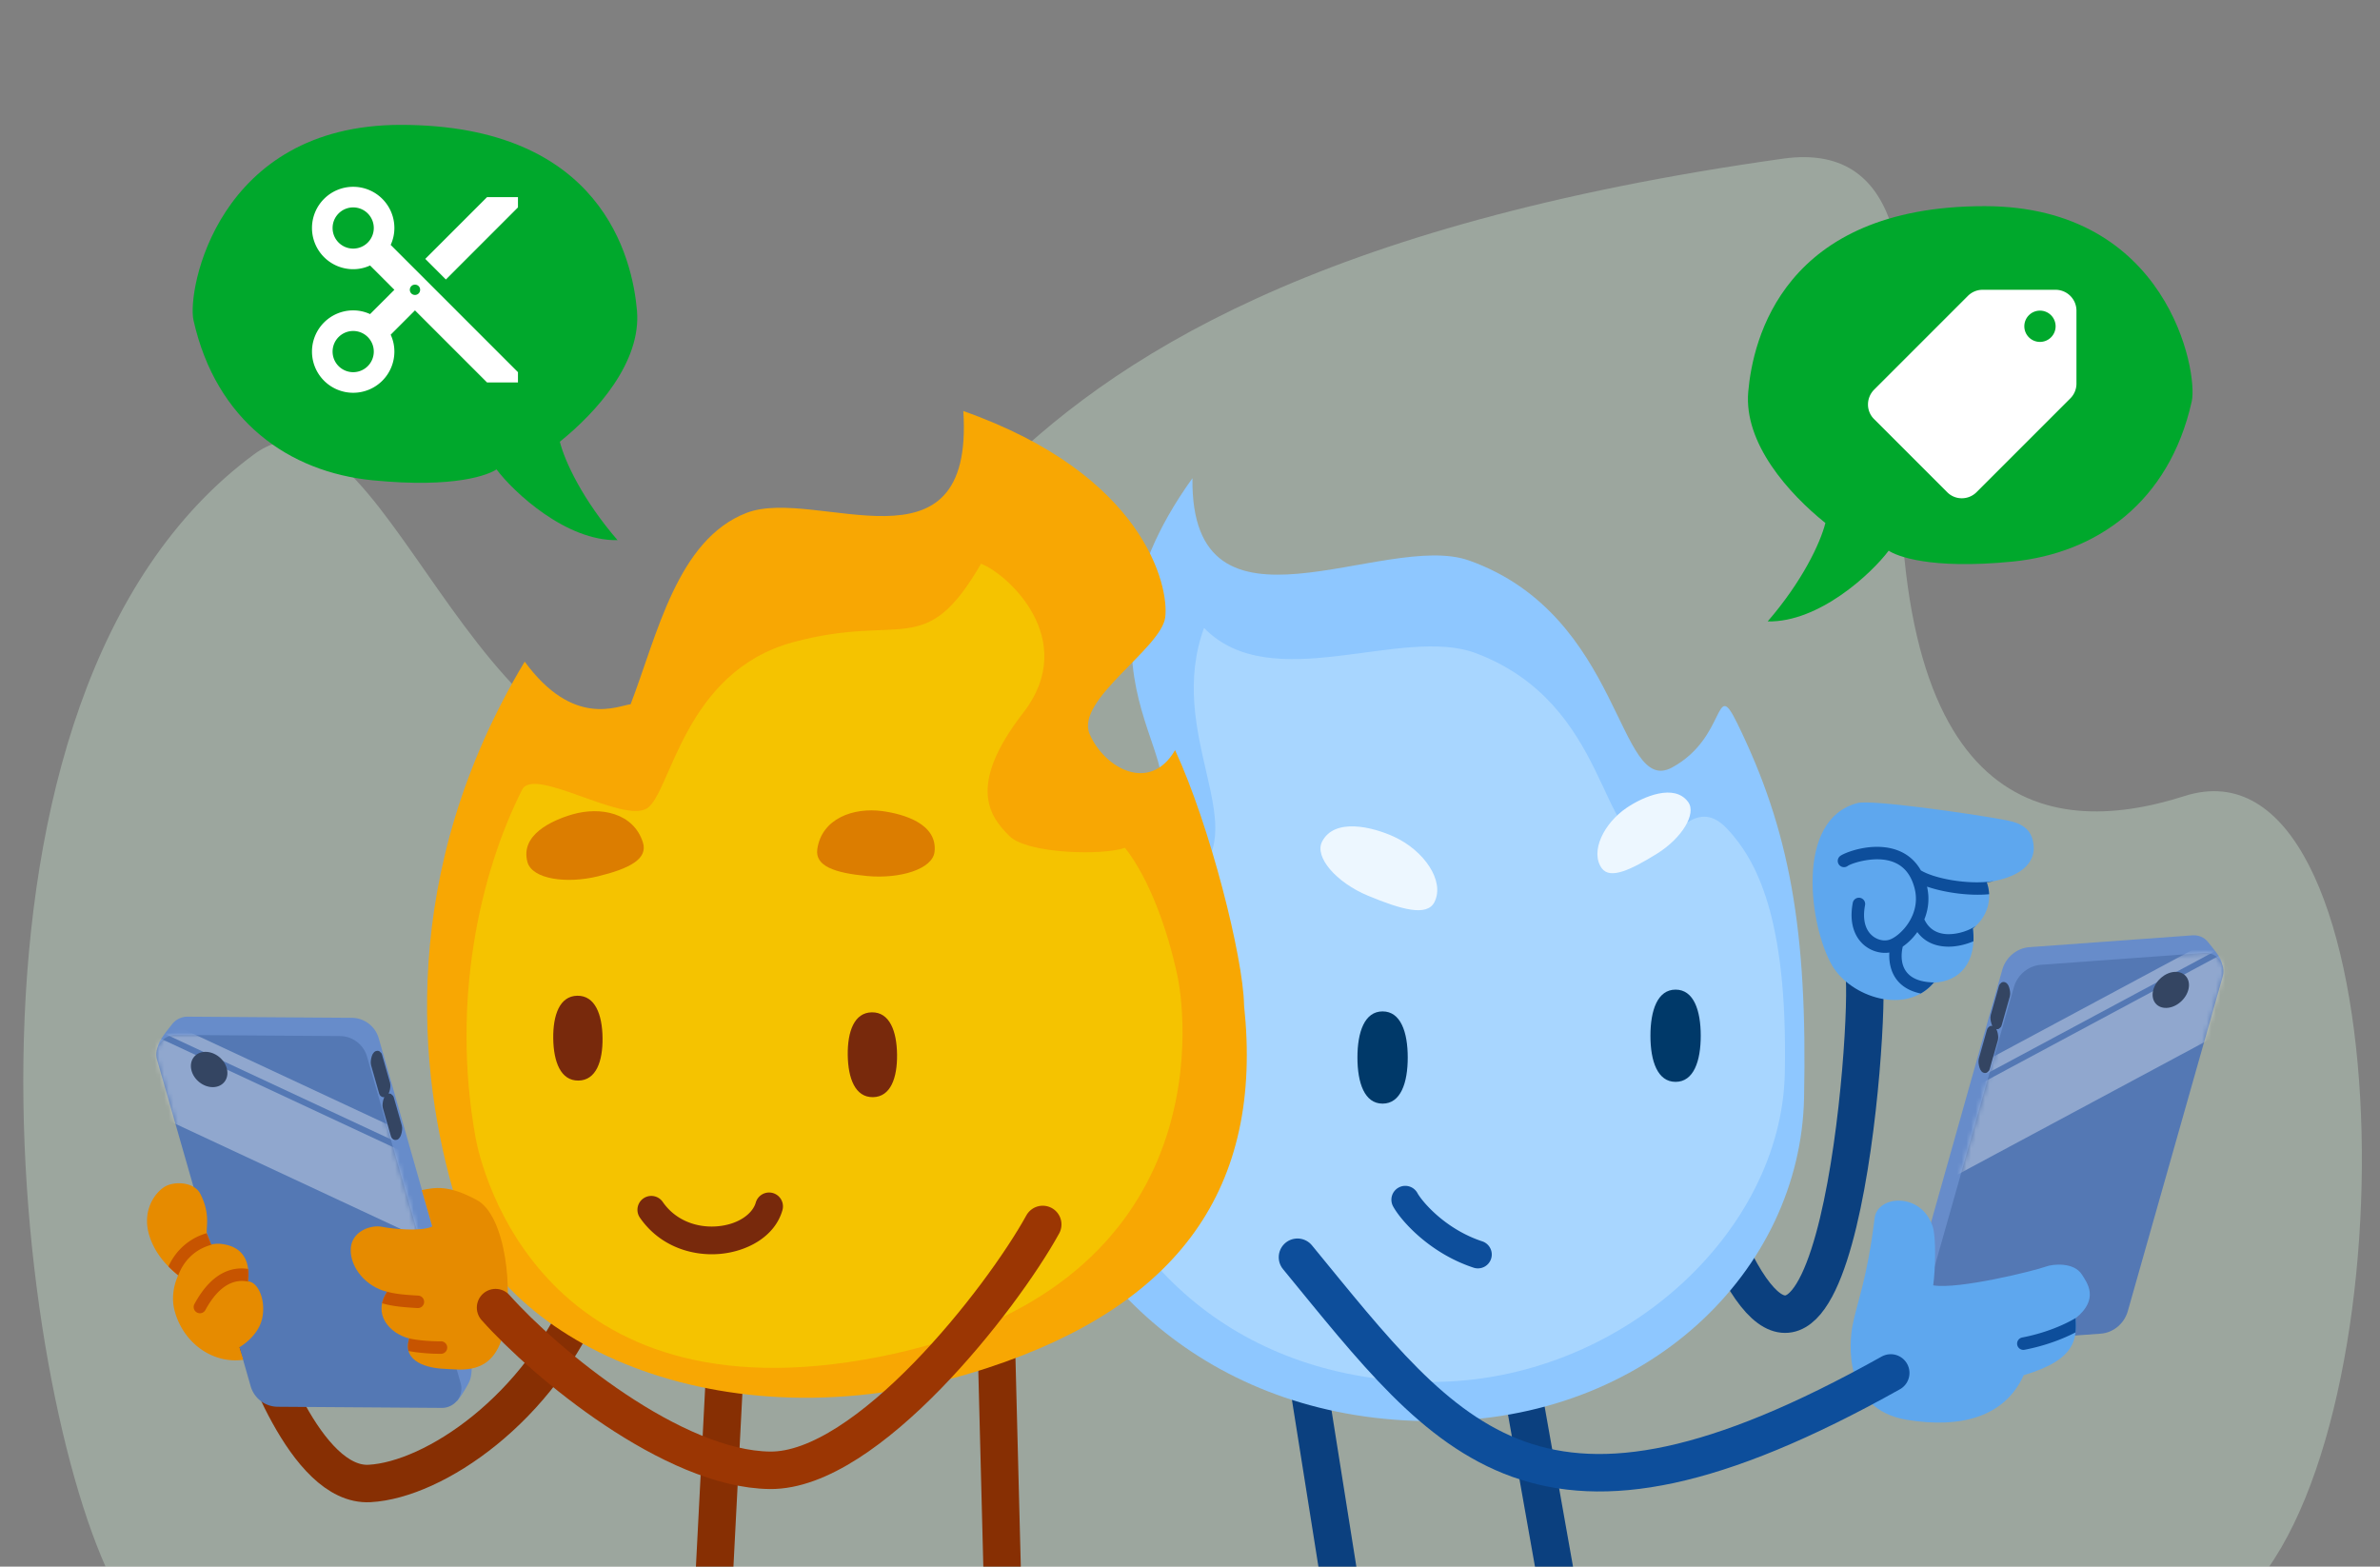 <svg xmlns="http://www.w3.org/2000/svg" width="515" height="339" fill="none"><rect width="100%" height="100%" fill="#808080" stroke="none"/><g clip-path="url(#a)"><path fill="#DEFDE4" fill-opacity=".3" fill-rule="evenodd" d="M25 343.5c-22-42-40.898-193.013 30.008-245.217 27.568-20.297 47.293 77.265 95.147 65.405 57.333-14.209 34.096-100.96 235.642-129.357 27.47-3.87 26.994 27.004 25.787 49.82-4.807 90.843 30.446 97.897 61.089 88.108C519.334 157.353 522.5 304 487.5 343.5H25Z" clip-rule="evenodd"/><path stroke="#0B407F" stroke-linecap="round" stroke-linejoin="round" stroke-miterlimit="1.5" stroke-width="8.107" d="M403.343 210.336c1.53 10.397-6.063 115.553-31.108 55.75"/><path fill="#5EA7EE" fill-rule="evenodd" d="M401.98 173.76c3.032-.772 24.409 2.29 31.301 3.565 2.92.539 6.658 1.226 6.796 6.117.054 1.894-.927 6.165-10.164 7.485 1.302 3.656.075 7.593-3.007 9.954.912 7.385-2.891 11.556-8.467 11.741-5.999 7.149-17.928 3.118-21.941-3.62-4.887-8.204-8.303-31.739 5.482-35.242Z" clip-rule="evenodd"/><path fill="#0D4E9B" fill-rule="evenodd" d="M415.625 214.983c-1.921-.395-3.317-1.141-4.323-2.048-2.095-1.886-2.605-4.566-2.471-6.82-2.167.344-5.088-.525-6.801-3.111-1.132-1.71-1.764-4.205-1.113-7.65a1.35 1.35 0 1 1 2.655.501c-.48 2.54-.124 4.396.711 5.656 1.109 1.675 3.027 2.228 4.35 1.889.985-.252 2.27-1.156 3.403-2.461a10.917 10.917 0 0 0 1.614-2.453c.032-.095.074-.186.126-.273.754-1.707 1.08-3.728.533-5.92a10.767 10.767 0 0 0-.861-2.341l-.04-.077c-.539-1.018-1.21-1.799-1.975-2.381-1.95-1.487-4.445-1.696-6.62-1.482-2.436.24-4.503 1.011-5.002 1.373a1.353 1.353 0 0 1-1.887-.298 1.353 1.353 0 0 1 .299-1.888c.634-.461 3.226-1.57 6.325-1.876 2.808-.277 6.005.101 8.523 2.022.978.745 1.861 1.723 2.579 2.994 2.964 1.789 10.124 3.121 15.416 2.36.093-.013.185-.017.275-.011-.452.088-.927.167-1.427.239.303.849.469 1.713.506 2.569-4.446.419-9.777-.388-13.438-1.644.6 2.602.261 5.013-.577 7.082 1.1 2.397 3.145 3.198 5.209 3.206 2.327.009 4.687-.908 5.959-1.82a9.052 9.052 0 0 1-.666.561c.122.991.16 1.924.119 2.797-1.563.67-3.5 1.172-5.423 1.164-2.525-.01-5.022-.843-6.718-3.157-.257.361-.528.703-.809 1.026a12.79 12.79 0 0 1-2.341 2.116c-.407 1.714-.524 4.391 1.375 6.1 1.174 1.057 3.051 1.696 5.924 1.66-.195.018-.393.029-.594.036a10.338 10.338 0 0 1-2.815 2.36Z" clip-rule="evenodd"/><path stroke="#0B407F" stroke-linecap="round" stroke-linejoin="round" stroke-miterlimit="1.5" stroke-width="8.107" d="m281.852 291.512 10.213 64.307m35.883-63.702 12.354 69.655"/><path stroke="#872F03" stroke-linecap="round" stroke-linejoin="round" stroke-miterlimit="1.5" stroke-width="8.107" d="m215.405 283.273 1.801 70.242m-59.901-66.003-3.51 67.951m-99.619-69.276c1.734 5.481 11.824 35.58 25.798 34.815 13.975-.766 36.877-16.187 47.038-41.354"/><path fill="#8EC7FF" fill-rule="evenodd" d="M317.884 121.283c-18.374-6.536-60.295 20.101-59.857-17.806-31.788 44.155 6.305 65.454-11.791 71.984-13.682 4.938-10.759-18.138-14.033-10.288-12.055 28.899-13.024 65.159-9.947 77.04 9.32 35.987 41.123 65.304 87.749 65.304s79.575-32.631 80.367-69.908c.776-36.505-3.14-58.092-14.528-81.241-4.882-9.924-2.142 3.23-14.011 9.695-11.89 6.477-10.581-32.911-43.949-44.78Z" clip-rule="evenodd"/><path fill="#A8D6FF" fill-rule="evenodd" d="M319.415 141.357c-16.056-6.088-44.296 9.524-58.879-5.486-8.268 22.767 10.061 42.522-1.522 53.211-8.255 7.618-18.562-3.121-21.584 4.11-4.379 10.477-6.52 33.783-4.401 45.005 6.656 35.256 35.935 60.833 76.68 60.833 40.744 0 75.807-32.136 76.5-66.861.678-34.005-6.355-46.217-12.351-52.702-6.691-7.238-10.894 2.038-16.183 2.776-11.622 1.622-9.101-29.829-38.26-40.886Z" clip-rule="evenodd"/><path fill="#003969" fill-rule="evenodd" d="M299.173 218.852c3.911 0 5.443 4.472 5.443 9.978 0 5.506-1.532 9.978-5.443 9.978-3.91 0-5.442-4.472-5.442-9.978 0-5.506 1.532-9.978 5.442-9.978Zm63.401-4.711c3.911 0 5.443 4.472 5.443 9.978 0 5.506-1.532 9.978-5.443 9.978-3.911 0-5.443-4.472-5.443-9.978 0-5.506 1.532-9.978 5.443-9.978Z" clip-rule="evenodd"/><path fill="#EDF7FF" fill-rule="evenodd" d="M352.015 174.777c-5.007 3.373-7.981 9.535-5.426 13.084 1.797 2.497 6.269.388 11.917-3.108 5.44-3.378 8.648-8.659 6.794-11.203-2.97-4.076-9.66-1.215-13.285 1.227Zm-50.349 6.288c6.428 2.959 11.028 9.528 8.74 14.115-1.609 3.226-7.18 1.629-14.372-1.353-6.928-2.884-11.634-8.39-9.968-11.682 2.669-5.275 10.946-3.224 15.6-1.08Z" clip-rule="evenodd"/><path fill="#0D4E9B" d="M302.655 256.963a3 3 0 0 1 4.066 1.213c.392.726 1.824 2.689 4.304 4.844 2.437 2.118 5.741 4.291 9.791 5.613a3.002 3.002 0 0 1-1.862 5.705c-4.968-1.623-8.958-4.264-11.864-6.789-2.863-2.487-4.824-4.994-5.649-6.521a3 3 0 0 1 1.214-4.065Z"/><path fill="#F8A703" fill-rule="evenodd" d="M98.696 259.821c9.61 31.57 59.544 54.311 114.849 36.226 41.595-13.606 59.871-39.019 55.656-78.482-.007-.054-.003-.102-.004-.149-.215-10.349-7.313-38.616-14.922-55.103-5.47 9.412-15.307 3.914-18.49-3.469-3.182-7.383 15.518-18.521 16.359-25.286.843-6.757-4.527-30.798-43.695-44.616 2.403 36.982-31.813 16.265-46.869 22.025-15.052 5.768-19.359 26.449-25.123 41.42-2.864.36-12.403 5.138-22.92-9.218-27.304 45.425-23.238 89.068-14.841 116.652Z" clip-rule="evenodd"/><path fill="#F5C300" fill-rule="evenodd" d="M254.767 211.091c2.285 10.712 7.829 68.378-64.705 82.547-72.743 14.21-85.887-40.364-87.182-47.604-5.255-29.366.897-56.926 10.11-75.175 2.568-5.089 21.843 7.405 27.028 4.047 5.185-3.357 7.892-29.534 31.615-35.946 23.719-6.419 28.455 4.012 40.652-16.969 5.43 1.984 21.524 16.243 9.104 32.274-12.422 16.031-6.98 22.617-3.013 26.602 3.964 3.976 20.589 4.257 25.046 2.573 5.381 6.814 9.298 18.056 11.345 27.651Z" clip-rule="evenodd"/><path fill="#78290C" fill-rule="evenodd" d="M124.93 215.463c3.832-.05 5.387 4.045 5.452 9.109.065 5.065-1.384 9.198-5.216 9.247-3.833.049-5.387-4.045-5.452-9.11-.065-5.064 1.383-9.197 5.216-9.246Zm63.728 3.59c3.833-.05 5.387 4.044 5.452 9.109.066 5.065-1.383 9.197-5.216 9.247-3.832.049-5.386-4.045-5.452-9.11-.065-5.064 1.384-9.197 5.216-9.246Z" clip-rule="evenodd"/><path fill="#DC7D00" fill-rule="evenodd" d="M190.977 175.517c-6.368-.868-13.165 1.631-14.123 8.213-.536 3.682 3.757 5.169 10.796 5.829 7.038.659 14.167-1.472 14.575-5.253.654-6.046-6.64-8.151-11.248-8.789Z" clip-rule="evenodd"/><path fill="#78290C" d="M163.534 260.233a3 3 0 1 1 5.768 1.652c-1.666 5.818-7.797 8.976-13.638 9.452-6.047.493-12.982-1.701-17.238-7.91a3.001 3.001 0 0 1 4.95-3.392c2.8 4.086 7.443 5.678 11.8 5.323 4.563-.372 7.662-2.697 8.358-5.125Z"/><path fill="#678CCA" fill-rule="evenodd" d="M98.854 303.237c.896-1.042 2.079-2.994 2.664-4.206.575-1.191.702-3.257.337-4.531-4.3-14.999-15.963-56.094-19.898-69.819a6.134 6.134 0 0 0-5.855-4.444l-35.506-.244a4.21 4.21 0 0 0-3.381 1.664c-.802 1.057-3.038 3.606-3.075 5.056l64.714 76.524Z" clip-rule="evenodd"/><path fill="#5478B4" fill-rule="evenodd" d="M95.602 304.648a4.21 4.21 0 0 0 4.075-5.368l-20.255-70.647a6.135 6.135 0 0 0-5.854-4.443l-35.506-.244a4.208 4.208 0 0 0-4.075 5.368l20.254 70.646a6.134 6.134 0 0 0 5.855 4.444l35.506.244Z" clip-rule="evenodd"/><mask id="b" width="67" height="82" x="33" y="223" maskUnits="userSpaceOnUse" style="mask-type:luminance"><path fill="#fff" d="M95.6 304.646a4.21 4.21 0 0 0 4.075-5.369c-4.3-14.998-16.32-56.92-20.254-70.646a6.133 6.133 0 0 0-5.855-4.443l-35.506-.245a4.208 4.208 0 0 0-4.074 5.369l20.254 70.646a6.135 6.135 0 0 0 5.854 4.444l35.506.244Z"/></mask><g mask="url(#b)"><path fill="#fff" fill-opacity=".35" fill-rule="evenodd" d="m114.605 262.017-22.18 6.585-84.622-39.499 22.18-6.585 84.622 39.499Zm2.21-3.318-3.782 1.123-84.622-39.499 3.783-1.123 84.621 39.499Z" clip-rule="evenodd"/></g><path fill="#344562" d="M44.373 227.605c2.127-.054 4.247 1.611 4.735 3.72.489 2.108-.84 3.861-2.966 3.915-2.127.053-4.247-1.612-4.735-3.721-.488-2.108.84-3.861 2.966-3.914Z"/><path fill="#A4C3F6" fill-rule="evenodd" stroke="#344562" stroke-linecap="round" stroke-linejoin="round" stroke-miterlimit="1.5" stroke-width="1.84" d="m83.367 235.979.005-.015c.162-.495.229-1.125.149-1.406l-1.75-6.131c-.08-.281-.277-.107-.439.388l-.005.015c-.162.495-.228 1.126-.148 1.406l1.75 6.132c.08.281.276.106.438-.389Zm2.551 9.262.005-.015c.162-.495.229-1.125.149-1.406l-1.75-6.132c-.08-.28-.277-.106-.439.389l-.005.015c-.162.495-.229 1.125-.149 1.406l1.75 6.132c.08.28.277.106.439-.389Z" clip-rule="evenodd"/><path fill="#E68B00" fill-rule="evenodd" d="M38.558 275.953c-2.276-1.853-4.89-4.475-6.17-8.356-1.825-5.537 1.115-9.494 3.234-10.789 2.12-1.295 6.395-1.056 7.718 1.512 2.199 4.265 1.25 7.188 1.412 8.567l.935 2.425a5.987 5.987 0 0 1 2.056-.158c6.394.663 6.18 5.995 5.908 8.11 2.267.139 3.95 4.202 3.058 8.106-.89 3.904-4.908 6.156-4.908 6.156l.817 2.714c-6.522.906-12.863-3.528-14.794-10.455-.744-2.67-.344-5.433.734-7.832Z" clip-rule="evenodd"/><path fill="#C75400" fill-rule="evenodd" d="M36.447 274.049c1.499-3.305 4.322-6.071 8.3-7.214 0 .018.002.036.005.054l.935 2.424.238-.054a1.346 1.346 0 0 1-.34.147c-3.52.978-5.91 3.557-7 6.549a1.354 1.354 0 0 1-.164.314c.044-.106.09-.21.137-.314a26.114 26.114 0 0 1-2.111-1.906Zm17.515 3.261a1.35 1.35 0 0 1-.4-.015c-2.208-.411-5.776-.001-9.134 6.203a1.352 1.352 0 0 1-2.377-1.286c2.105-3.888 4.35-5.87 6.377-6.852 1.995-.966 3.827-.999 5.26-.783.128 1.05.048 2.027-.037 2.689.105.006.209.021.311.044Z" clip-rule="evenodd"/><path fill="#E68B00" fill-rule="evenodd" d="m91.268 257.519 2.27 7.87c-2.306 1.167-8.687.528-10.926.066-2.24-.463-6.813.899-6.724 5.193.078 3.694 3.18 7.715 7.885 8.884-3.215 4.798.465 8.996 4.796 10.099-1.669 5.106 4.105 6.448 7.616 6.566 3.51.119 10.295 1.588 12.691-7.427 2.395-9.015.591-25.698-5.676-29.089-6.267-3.39-9.085-2.711-11.932-2.162Z" clip-rule="evenodd"/><path fill="#C75400" fill-rule="evenodd" d="M82.56 279.152c2.582.874 5.039 1.029 7.943 1.197a1.35 1.35 0 1 1-.155 2.697c-2.796-.161-5.208-.336-7.673-1.029.171-.802.525-1.636 1.097-2.489-.418-.104-.822-.23-1.213-.376Zm5.326 10.274c.045.011.09.024.133.039 1.242.424 4.509.801 7.427.775a1.352 1.352 0 0 1 .023 2.703c-2.535.021-5.302-.257-7.068-.606-.206-.757-.18-1.652.166-2.71a9.067 9.067 0 0 1-.68-.201Z" clip-rule="evenodd"/><path fill="#678CCA" fill-rule="evenodd" d="M416.04 289.936c-.886-.99-2.051-2.876-2.626-4.057-.565-1.161-.681-3.231-.31-4.537 4.358-15.369 16.182-57.471 20.171-71.536.76-2.68 3.14-4.655 5.845-4.852l35.309-2.561c1.319-.096 2.562.443 3.353 1.453.792 1.011 3.001 3.43 3.03 4.886l-64.772 81.204Z" clip-rule="evenodd"/><path fill="#5478B4" fill-rule="evenodd" d="M419.266 291.147c-1.318.096-2.561-.443-3.353-1.453-.791-1.011-1.039-2.375-.669-3.682l20.53-72.391c.76-2.68 3.14-4.656 5.846-4.852l35.308-2.562c1.319-.096 2.562.443 3.354 1.454.791 1.01 1.039 2.374.668 3.681l-20.529 72.391c-.76 2.681-3.14 4.656-5.846 4.852l-35.309 2.562Z" clip-rule="evenodd"/><mask id="c" width="67" height="86" x="415" y="206" maskUnits="userSpaceOnUse" style="mask-type:luminance"><path fill="#fff" d="M419.267 291.144c-1.319.095-2.561-.443-3.353-1.454-.791-1.01-1.039-2.375-.669-3.681l20.529-72.392c.761-2.68 3.141-4.655 5.846-4.851l35.309-2.562c1.319-.096 2.561.443 3.353 1.453.791 1.011 1.039 2.375.669 3.681l-20.529 72.392c-.761 2.68-3.141 4.655-5.846 4.852l-35.309 2.562Z"/></mask><g mask="url(#c)"><path fill="#fff" fill-opacity=".35" fill-rule="evenodd" d="m400.602 249.496 22.02 5.178 84.364-45.256-22.019-5.178-84.365 45.256Zm-2.179-3.193 3.755.883 84.364-45.256-3.755-.883-84.364 45.256Z" clip-rule="evenodd"/></g><path fill="#344562" d="M470.631 210.299c-2.115.084-4.232 1.898-4.729 4.051-.498 2.153.813 3.829 2.928 3.745 2.114-.085 4.232-1.899 4.729-4.052.497-2.152-.814-3.829-2.928-3.744Z"/><path fill="#A4C3F6" fill-rule="evenodd" stroke="#344562" stroke-linecap="round" stroke-linejoin="round" stroke-miterlimit="1.5" stroke-width="1.841" d="m431.809 221.265-.004-.014c-.159-.488-.225-1.106-.147-1.381l1.787-6.33c.077-.275.269-.101.427.386l.005.014c.159.488.224 1.107.147 1.381l-1.787 6.331c-.078.274-.269.101-.428-.387Zm-2.59 9.485-.004-.015c-.159-.487-.225-1.106-.147-1.38l1.787-6.331c.077-.274.269-.101.427.387l.005.014c.159.488.225 1.106.147 1.381l-1.787 6.33c-.077.275-.269.101-.428-.386Z" clip-rule="evenodd"/><path fill="#DC7D00" fill-rule="evenodd" d="M123.836 176.23c6.153-1.782 13.273-.299 15.282 6.067 1.124 3.56-2.879 5.653-9.728 7.326-6.85 1.674-14.238.602-15.252-3.074-1.621-5.881 5.247-9.019 9.698-10.319Z" clip-rule="evenodd"/><path fill="#5EA7EE" fill-rule="evenodd" d="M405.635 263.612c.622-5.086 10.184-5.669 12.588 1.84.744 2.325.571 9.306.099 12.673 5.407.95 22.045-3.169 24.409-4.064 1.465-.554 6.047-1.01 7.784 1.76 1.063 1.695 3.846 5.227-1.377 9.431.204 4.257.342 8.911-11.243 12.324-4.105 9.129-13.782 11.555-25.29 9.648-13.945-2.31-12.405-16.965-11.748-20.388.975-5.082 3.156-9.94 4.778-23.224Z" clip-rule="evenodd"/><path fill="#0D4E9B" fill-rule="evenodd" d="M449.118 288.308c-2.881 1.496-6.675 2.922-11.035 3.762a1.35 1.35 0 1 1-.51-2.654c4.854-.935 8.958-2.64 11.744-4.311-.059.049-.118.098-.18.147.048 1.004.093 2.03-.019 3.056Z" clip-rule="evenodd"/><path stroke="#9B3603" stroke-linecap="round" stroke-linejoin="round" stroke-miterlimit="1.5" stroke-width="8.107" d="M107.233 282.951c10.84 12.17 38.417 34.984 59.396 35.202 20.978.218 50.084-37.015 59.006-53.2"/><path stroke="#0D4E9B" stroke-linecap="round" stroke-linejoin="round" stroke-miterlimit="1.5" stroke-width="8.107" d="M280.754 272.047c33.002 40.196 51.705 67.962 128.379 25.036"/><path fill="#00A82C" fill-rule="evenodd" d="M394.989 113.171c-7.896-6.335-17.686-17.214-16.692-28.409.98-11.194 7.507-40.155 51.126-40.155 39.697 0 46.264 35.88 44.84 42.257-4.902 21.889-20.695 32.862-38.744 34.649-18.049 1.789-25.22-1.262-26.832-2.357-3.733 4.96-15.054 15.538-26.187 15.311 7.494-8.673 11.388-16.937 12.489-21.296Z" clip-rule="evenodd"/><path fill="#fff" d="m405.538 84.314 20.299-20.299a4.484 4.484 0 0 1 3.181-1.308h15.788a4.524 4.524 0 0 1 4.511 4.51v15.789c0 1.24-.497 2.368-1.331 3.203l-20.299 20.299a4.483 4.483 0 0 1-3.18 1.308 4.407 4.407 0 0 1-3.18-1.331l-15.789-15.788a4.411 4.411 0 0 1-1.33-3.18c0-1.24.518-2.39 1.33-3.203Zm35.885-10.33a3.379 3.379 0 0 0 3.383-3.383 3.379 3.379 0 0 0-3.383-3.383 3.38 3.38 0 0 0-3.384 3.383 3.38 3.38 0 0 0 3.384 3.383Z"/><path fill="#00A82C" fill-rule="evenodd" d="M121.138 95.583c7.897-6.335 17.686-17.214 16.693-28.408-.981-11.195-7.507-40.155-51.126-40.155-39.697 0-46.264 35.88-44.84 42.256 4.901 21.889 20.694 32.862 38.743 34.649 18.05 1.789 25.221-1.262 26.832-2.357 3.734 4.96 15.054 15.538 26.187 15.311-7.493-8.672-11.388-16.937-12.489-21.296Z" clip-rule="evenodd"/><path fill="#fff" d="M84.537 52.99a8.685 8.685 0 0 0 .802-3.654 8.911 8.911 0 0 0-8.914-8.914 8.911 8.911 0 0 0-8.914 8.914 8.911 8.911 0 0 0 8.914 8.914c1.315 0 2.54-.29 3.654-.803l5.26 5.26-5.26 5.259a8.683 8.683 0 0 0-3.654-.803 8.911 8.911 0 0 0-8.914 8.914 8.911 8.911 0 0 0 8.914 8.914 8.911 8.911 0 0 0 8.914-8.914 8.69 8.69 0 0 0-.802-3.654l5.259-5.26 15.599 15.6h6.685v-2.229L84.537 52.99Zm-8.112.803a4.456 4.456 0 0 1-4.457-4.457 4.456 4.456 0 0 1 4.457-4.457 4.456 4.456 0 0 1 4.457 4.457 4.456 4.456 0 0 1-4.457 4.457Zm0 26.741a4.456 4.456 0 0 1-4.457-4.457 4.456 4.456 0 0 1 4.457-4.457 4.456 4.456 0 0 1 4.457 4.457 4.456 4.456 0 0 1-4.457 4.457Zm13.37-16.713c-.623 0-1.114-.49-1.114-1.114 0-.624.49-1.115 1.115-1.115.624 0 1.114.49 1.114 1.114 0 .624-.49 1.115-1.114 1.115Zm15.6-21.17-13.37 13.37 4.456 4.457 15.599-15.6V42.65h-6.685Z"/></g><defs><clipPath id="a"><path fill="#fff" d="M0 0h515v339H0z"/></clipPath></defs></svg>